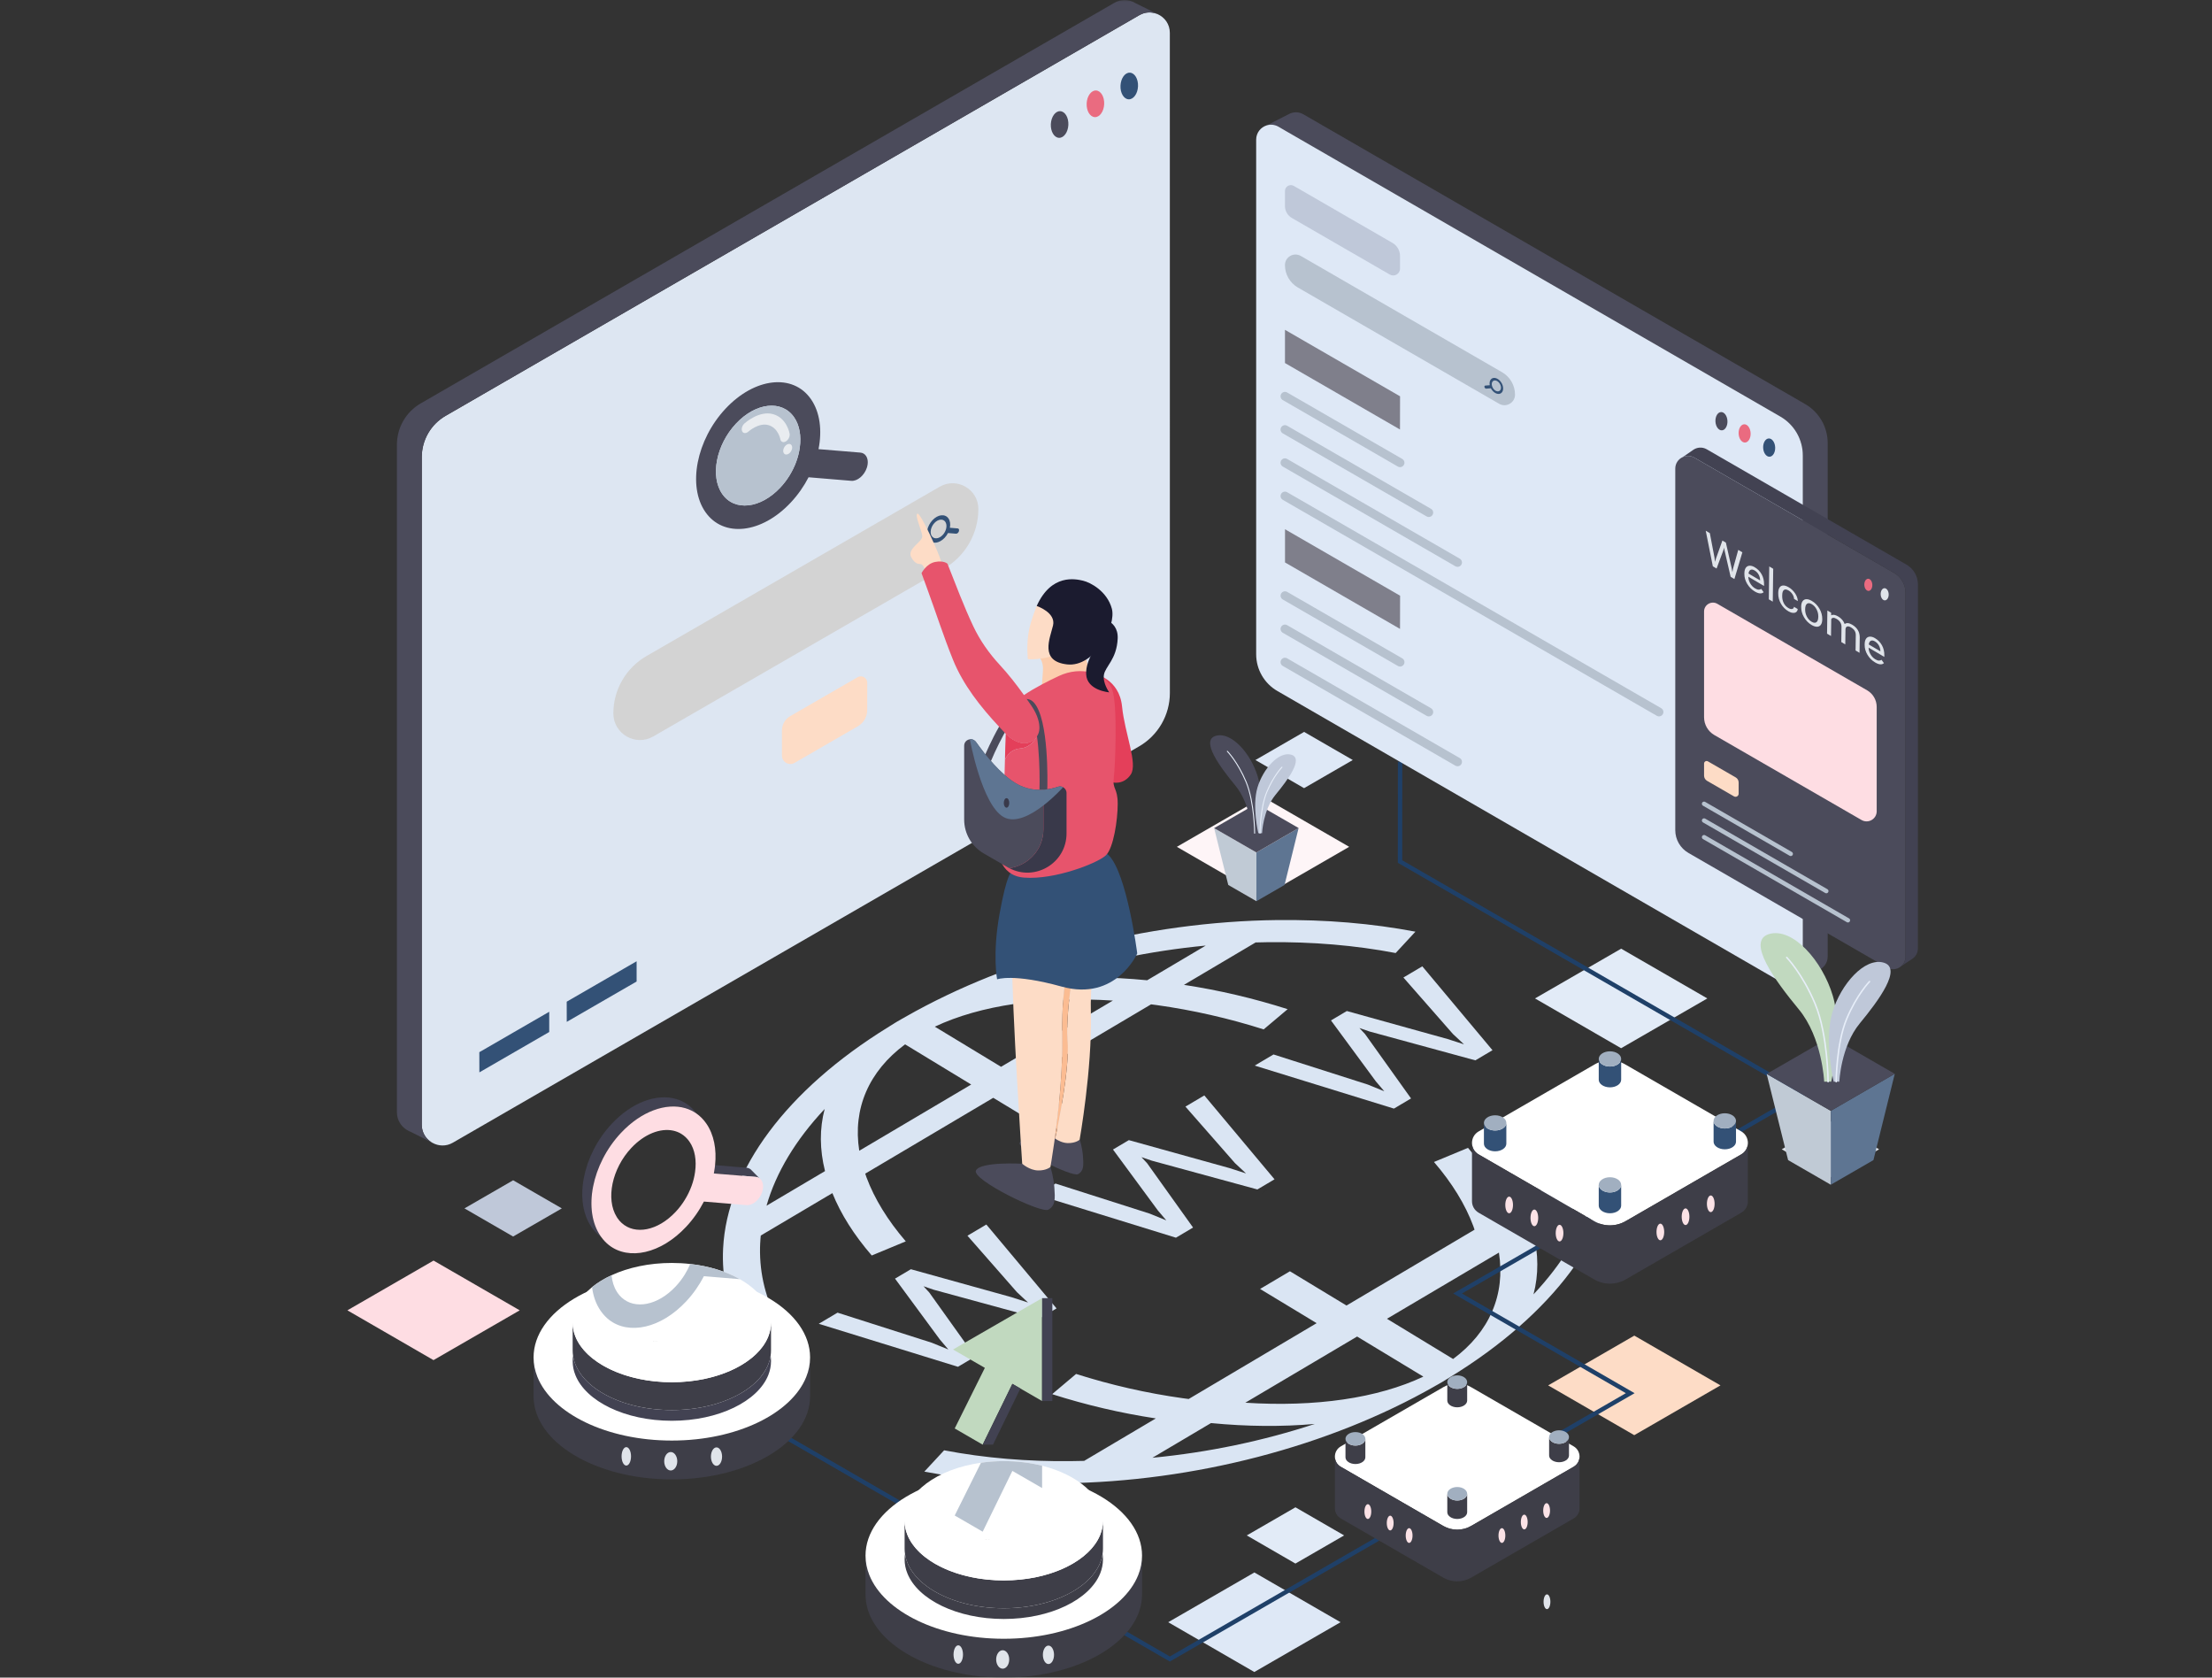 <svg width="608" height="461" viewBox="0 0 608 461" fill="none" xmlns="http://www.w3.org/2000/svg">
<rect x="0" y="0" width="608" height="461" fill="#333333" stroke="none"/>
<mask id="mask0_837_5724" style="mask-type:alpha" maskUnits="userSpaceOnUse" x="0" y="0" width="608" height="461">
<rect width="608" height="461" fill="#D9D9D9"/>
</mask>
<g mask="url(#mask0_837_5724)">
<path d="M321.1 445.778L344.783 432.105L368.465 445.778L344.769 459.459L321.1 445.778Z" fill="#DEE8F6"/>
<path d="M342.693 421.927L356.074 414.202L369.454 421.927L356.066 429.657L342.693 421.927Z" fill="#E2EBF7"/>
<path d="M95.486 360.074L119.169 346.401L142.852 360.074L119.155 373.755L95.486 360.074Z" fill="#FEDDE3"/>
<path d="M127.664 332.061L141.045 324.336L154.426 332.061L141.037 339.791L127.664 332.061Z" fill="#BFC8D9"/>
<path d="M323.48 232.703L347.164 219.03L370.845 232.703L347.149 246.384L323.48 232.703Z" fill="#FEF5F7"/>
<path d="M345.07 208.852L358.451 201.126L371.831 208.852L358.443 216.582L345.07 208.852Z" fill="#DEE8F6"/>
<path d="M421.916 274.365L445.599 260.692L469.282 274.365L445.585 288.046L421.916 274.365Z" fill="#E2EBF7"/>
<path d="M489.738 315.82L503.119 308.095L516.5 315.82L503.111 323.551L489.738 315.82Z" fill="#E0E4EA"/>
<path d="M425.533 380.696L449.216 367.023L472.898 380.696L449.202 394.376L425.533 380.696Z" fill="#FDDCC6"/>
<path d="M347.153 327.682C346.869 327.864 346.603 328.036 346.332 328.226C346.521 328.085 346.738 327.941 346.956 327.798L347.153 327.682Z" fill="#201D1E"/>
<path d="M348.161 327.055C347.829 327.267 347.485 327.471 347.152 327.682C347.353 327.548 347.554 327.414 347.768 327.288C347.85 327.24 347.936 327.174 348.018 327.126C348.067 327.097 348.1 327.077 348.161 327.055Z" fill="#201D1E"/>
<path d="M348.411 258.911H348.435C360.68 258.767 372.516 259.767 383.616 261.888L389.052 256.018C377.12 253.753 364.369 252.668 351.111 252.837L351.135 252.825C314.87 253.246 277.773 262.949 248.859 279.436L248.666 279.557C248.437 279.678 248.22 279.798 248.003 279.919C247.522 280.196 247.027 280.473 246.558 280.751C246.389 280.847 246.207 280.955 246.039 281.064L245.823 281.197C245.726 281.256 245.629 281.317 245.545 281.377C245.208 281.594 244.87 281.787 244.532 282.003C244.388 282.088 244.255 282.184 244.123 282.269C243.99 282.353 243.858 282.45 243.713 282.546C243.81 282.474 243.906 282.401 244.015 282.329C216.342 299.407 199.855 321.427 198.758 343.049C198.348 350.967 200.012 358.608 203.687 365.779L213.534 362.597C210.111 355.945 208.581 348.833 208.954 341.493L208.966 341.482C208.99 340.831 209.038 340.18 209.111 339.517L228.792 327.862C231.118 333.647 234.77 339.396 239.615 345.001L248.967 341.12C243.99 335.335 240.35 329.405 238.156 323.5C238.036 323.174 237.927 322.849 237.819 322.512L273.011 301.673L288.558 311.086L296.766 306.229L281.219 296.816L316.388 275.989C316.942 276.049 317.484 276.122 318.039 276.206C327.873 277.58 337.732 279.822 347.338 282.871L353.93 277.315C344.626 274.35 335.069 272.096 325.427 270.638L345.12 258.983C346.23 258.947 347.327 258.924 348.411 258.911ZM210.69 331.322C213.293 322.198 218.74 313.183 226.671 304.746C225.249 310.121 225.273 315.858 226.768 321.812L210.69 331.322ZM236.18 316.22C234.361 304.686 238.759 294.406 248.775 286.981L266.95 298.022L236.18 316.22ZM275.157 293.152L256.947 282.124C269.469 276.218 286.655 273.724 305.891 274.953L275.157 293.152ZM315.315 269.373C305.408 268.409 295.79 268.336 286.788 269.132C300.985 264.468 316.111 261.298 331.417 259.839L315.315 269.373Z" fill="#DAE5F3"/>
<path d="M256.116 368.98L260.665 370.833L258.348 368.109L246.007 351.359L250.366 348.778L278.02 356.461L282.576 357.931L279.533 355.09L265.918 339.569L271.112 336.494L290.406 359.545L285.697 362.334L256.644 354.414L253.83 353.452L255.405 355.148L268.017 372.802L263.309 375.589L225.045 363.771L230.211 360.712L256.116 368.98Z" fill="#DAE5F3"/>
<path d="M316.03 333.504L320.579 335.356L318.262 332.633L305.921 315.883L310.28 313.302L337.934 320.985L342.49 322.454L339.448 319.614L325.833 304.093L331.026 301.018L350.321 324.068L345.611 326.857L316.558 318.938L313.744 317.976L315.32 319.672L327.931 337.325L323.223 340.113L284.959 328.295L290.125 325.236L316.03 333.504Z" fill="#DAE5F3"/>
<path d="M375.944 298.028L380.494 299.88L378.176 297.157L365.836 280.406L370.194 277.825L397.848 285.509L402.404 286.978L399.362 284.138L385.747 268.616L390.94 265.541L410.234 288.592L405.525 291.38L376.472 283.462L373.658 282.5L375.234 284.195L387.846 301.849L383.138 304.637L344.873 292.819L350.039 289.76L375.944 298.028Z" fill="#DAE5F3"/>
<path d="M439.43 294.647L429.584 297.828C433.006 304.481 434.537 311.592 434.163 318.932H434.151C434.127 319.595 434.079 320.246 434.007 320.909L414.325 332.564C412 326.779 408.347 321.03 403.503 315.425L394.15 319.306C399.128 325.091 402.768 331.021 404.961 336.926C405.082 337.252 405.191 337.577 405.299 337.914L370.106 358.753L354.559 349.34L346.351 354.197L361.899 363.598L326.73 384.437C326.175 384.365 325.633 384.292 325.079 384.22C315.244 382.846 305.385 380.604 295.78 377.555L289.187 383.111C298.491 386.076 308.049 388.318 317.691 389.776L297.997 401.443C296.888 401.478 295.792 401.503 294.706 401.503L294.683 401.515C282.437 401.659 270.602 400.659 259.502 398.538L254.066 404.395C265.998 406.673 278.749 407.758 292.007 407.589L291.983 407.601C328.248 407.179 365.345 397.477 394.259 380.989L394.452 380.869C394.681 380.748 394.898 380.628 395.114 380.507C395.596 380.23 396.091 379.952 396.561 379.675C396.729 379.579 396.91 379.47 397.079 379.35L397.296 379.229C397.392 379.168 397.488 379.108 397.573 379.048C397.91 378.831 398.248 378.627 398.585 378.422C398.646 378.374 398.718 378.337 398.778 378.301C426.643 361.187 443.263 339.083 444.36 317.377C444.769 309.459 443.107 301.817 439.43 294.647ZM316.762 400.586L332.864 391.053C342.771 392.017 352.389 392.089 361.392 391.294C347.194 395.958 332.069 399.128 316.762 400.586ZM342.289 385.461L373.022 367.274L391.233 378.29C378.711 384.207 361.524 386.702 342.289 385.461ZM399.404 373.444L381.23 362.392L411.999 344.206C413.819 355.74 409.432 366.02 399.404 373.444ZM421.508 355.679C422.931 350.293 422.906 344.567 421.412 338.613L437.49 329.104C434.887 338.227 429.439 347.243 421.508 355.679Z" fill="#DAE5F3"/>
<path d="M321.55 456.581L321.249 456.407L215.607 395.414L216.21 394.372L321.55 455.19L446.884 382.841L399.428 355.443L494.328 300.658L384.215 237.093L384.23 209.346L385.435 209.347L385.42 236.397L496.739 300.658L401.839 355.443L449.295 382.841L321.55 456.581Z" fill="#1F4068"/>
<path d="M480.433 314.044V314.065C480.433 315.289 479.82 316.514 478.606 317.221L470.202 322.067L456.361 330.07L446.849 335.56C444.167 337.112 440.852 337.112 438.17 335.56L428.701 330.091L414.817 322.078L406.424 317.232C405.2 316.535 404.598 315.3 404.598 314.065V314.044C404.607 312.829 405.21 311.616 406.424 310.909L438.308 292.496C440.915 290.986 444.125 290.986 446.722 292.496L478.605 310.898C479.809 311.595 480.422 312.819 480.433 314.044Z" fill="white"/>
<path d="M480.432 314.065V330.049C480.453 331.284 479.841 332.541 478.605 333.248L446.849 351.575C444.167 353.128 440.852 353.128 438.17 351.575L406.424 333.248C405.21 332.541 404.608 331.326 404.598 330.112V314.065C404.598 315.301 405.2 316.535 406.424 317.232L414.817 322.078L428.701 330.092L438.17 335.56C440.852 337.112 444.167 337.112 446.849 335.56L456.361 330.07L470.202 322.068L478.606 317.222C479.819 316.514 480.432 315.289 480.432 314.065Z" fill="#3E3E48"/>
<path d="M414.038 308.568V314.286C414.038 315.439 412.661 316.377 410.958 316.377C409.257 316.377 407.877 315.439 407.877 314.286V308.568C407.877 309.721 409.258 310.659 410.958 310.659C412.661 310.659 414.038 309.721 414.038 308.568Z" fill="#335176"/>
<path d="M414.038 308.568C414.038 309.721 412.661 310.659 410.958 310.659C409.257 310.659 407.877 309.721 407.877 308.568C407.877 307.414 409.258 306.476 410.958 306.476C412.661 306.477 414.038 307.414 414.038 308.568Z" fill="#A1AFC0"/>
<path d="M445.6 325.593V331.311C445.6 332.464 444.224 333.402 442.521 333.402C440.82 333.402 439.439 332.464 439.439 331.311V325.593C439.439 326.746 440.82 327.685 442.521 327.685C444.224 327.685 445.6 326.746 445.6 325.593Z" fill="#335176"/>
<path d="M445.6 325.593C445.6 326.746 444.224 327.685 442.521 327.685C440.82 327.685 439.439 326.746 439.439 325.593C439.439 324.439 440.82 323.501 442.521 323.501C444.224 323.502 445.6 324.439 445.6 325.593Z" fill="#A1AFC0"/>
<path d="M445.6 290.988V296.706C445.6 297.86 444.224 298.798 442.521 298.798C440.82 298.798 439.439 297.86 439.439 296.706V290.988C439.439 292.142 440.82 293.079 442.521 293.079C444.224 293.079 445.6 292.142 445.6 290.988Z" fill="#335176"/>
<path d="M445.6 290.988C445.6 292.142 444.224 293.079 442.521 293.079C440.82 293.079 439.439 292.142 439.439 290.988C439.439 289.835 440.82 288.897 442.521 288.897C444.224 288.897 445.6 289.835 445.6 290.988Z" fill="#A1AFC0"/>
<path d="M477.166 308.013V313.731C477.166 314.885 475.789 315.823 474.088 315.823C472.386 315.823 471.006 314.885 471.006 313.731V308.013C471.006 309.167 472.386 310.105 474.088 310.105C475.789 310.105 477.166 309.167 477.166 308.013Z" fill="#335176"/>
<path d="M477.166 308.013C477.166 309.167 475.789 310.105 474.088 310.105C472.386 310.105 471.006 309.167 471.006 308.013C471.006 306.86 472.386 305.922 474.088 305.922C475.789 305.922 477.166 306.86 477.166 308.013Z" fill="#A1AFC0"/>
<path d="M415.869 331.114C415.869 332.378 415.395 333.402 414.811 333.402C414.226 333.402 413.752 332.378 413.752 331.114C413.752 329.851 414.226 328.826 414.811 328.826C415.395 328.826 415.869 329.851 415.869 331.114Z" fill="#FBE2E6"/>
<path d="M422.797 334.668C422.797 335.931 422.323 336.956 421.738 336.956C421.154 336.956 420.68 335.931 420.68 334.668C420.68 333.404 421.154 332.38 421.738 332.38C422.323 332.38 422.797 333.404 422.797 334.668Z" fill="#FBE2E6"/>
<path d="M429.725 338.855C429.725 340.118 429.251 341.143 428.666 341.143C428.082 341.143 427.607 340.118 427.607 338.855C427.607 337.591 428.082 336.567 428.666 336.567C429.251 336.567 429.725 337.591 429.725 338.855Z" fill="#FBE2E6"/>
<path d="M469.168 330.798C469.168 332.061 469.642 333.086 470.227 333.086C470.811 333.086 471.285 332.061 471.285 330.798C471.285 329.534 470.811 328.509 470.227 328.509C469.642 328.509 469.168 329.534 469.168 330.798Z" fill="#FBE2E6"/>
<path d="M462.24 334.351C462.24 335.615 462.714 336.64 463.299 336.64C463.883 336.64 464.358 335.615 464.358 334.351C464.358 333.088 463.883 332.063 463.299 332.063C462.714 332.063 462.24 333.088 462.24 334.351Z" fill="#FBE2E6"/>
<path d="M455.312 338.538C455.312 339.802 455.787 340.826 456.371 340.826C456.956 340.826 457.43 339.802 457.43 338.538C457.43 337.275 456.956 336.25 456.371 336.25C455.787 336.25 455.312 337.275 455.312 338.538Z" fill="#FBE2E6"/>
<path d="M434.157 400.24V400.259C434.157 401.344 433.614 402.43 432.537 403.058L425.086 407.354L412.814 414.45L404.379 419.318C402.002 420.694 399.063 420.694 396.685 419.318L388.289 414.469L375.979 407.364L368.537 403.067C367.451 402.45 366.918 401.354 366.918 400.259V400.24C366.927 399.164 367.461 398.088 368.537 397.46L396.807 381.134C399.119 379.796 401.965 379.796 404.267 381.134L432.538 397.45C433.604 398.068 434.147 399.154 434.157 400.24Z" fill="white"/>
<path d="M434.157 400.259V414.431C434.176 415.526 433.632 416.641 432.537 417.267L404.379 433.518C402.002 434.894 399.063 434.894 396.685 433.518L368.537 417.267C367.461 416.641 366.927 415.564 366.918 414.487V400.259C366.918 401.354 367.451 402.449 368.537 403.067L375.979 407.364L388.289 414.468L396.685 419.317C399.063 420.693 402.002 420.693 404.379 419.317L412.814 414.449L425.086 407.354L432.537 403.057C433.614 402.43 434.157 401.344 434.157 400.259Z" fill="#3E3E48"/>
<path d="M375.286 395.385V400.455C375.286 401.478 374.066 402.309 372.557 402.309C371.048 402.309 369.824 401.478 369.824 400.455V395.385C369.824 396.408 371.048 397.239 372.557 397.239C374.065 397.239 375.286 396.408 375.286 395.385Z" fill="#3E3E48"/>
<path d="M375.286 395.385C375.286 396.408 374.066 397.239 372.557 397.239C371.048 397.239 369.824 396.408 369.824 395.385C369.824 394.362 371.048 393.531 372.557 393.531C374.065 393.531 375.286 394.362 375.286 395.385Z" fill="#A1AFC0"/>
<path d="M403.272 410.48V415.55C403.272 416.573 402.052 417.404 400.543 417.404C399.034 417.404 397.811 416.573 397.811 415.55V410.48C397.811 411.503 399.034 412.334 400.543 412.334C402.052 412.334 403.272 411.503 403.272 410.48Z" fill="#3E3E48"/>
<path d="M403.272 410.48C403.272 411.503 402.052 412.334 400.543 412.334C399.034 412.334 397.811 411.503 397.811 410.48C397.811 409.458 399.034 408.626 400.543 408.626C402.052 408.626 403.272 409.458 403.272 410.48Z" fill="#A1AFC0"/>
<path d="M403.272 379.798V384.868C403.272 385.891 402.052 386.722 400.543 386.722C399.034 386.722 397.811 385.891 397.811 384.868V379.798C397.811 380.821 399.034 381.652 400.543 381.652C402.052 381.652 403.272 380.821 403.272 379.798Z" fill="#3E3E48"/>
<path d="M403.272 379.798C403.272 380.821 402.052 381.652 400.543 381.652C399.034 381.652 397.811 380.821 397.811 379.798C397.811 378.775 399.034 377.944 400.543 377.944C402.052 377.944 403.272 378.775 403.272 379.798Z" fill="#A1AFC0"/>
<path d="M431.261 394.894V399.963C431.261 400.986 430.04 401.817 428.531 401.817C427.022 401.817 425.799 400.986 425.799 399.963V394.894C425.799 395.916 427.022 396.748 428.531 396.748C430.04 396.748 431.261 395.916 431.261 394.894Z" fill="#3E3E48"/>
<path d="M431.261 394.894C431.261 395.916 430.04 396.747 428.531 396.747C427.022 396.747 425.799 395.916 425.799 394.894C425.799 393.871 427.022 393.039 428.531 393.039C430.04 393.039 431.261 393.871 431.261 394.894Z" fill="#A1AFC0"/>
<path d="M376.913 415.376C376.913 416.496 376.493 417.405 375.974 417.405C375.455 417.405 375.035 416.496 375.035 415.376C375.035 414.255 375.455 413.347 375.974 413.347C376.493 413.347 376.913 414.255 376.913 415.376Z" fill="#FBE2E6"/>
<path d="M383.054 418.526C383.054 419.647 382.634 420.555 382.115 420.555C381.596 420.555 381.176 419.647 381.176 418.526C381.176 417.406 381.596 416.498 382.115 416.498C382.634 416.498 383.054 417.406 383.054 418.526Z" fill="#FBE2E6"/>
<path d="M426.147 440.154C426.147 441.275 425.727 442.183 425.208 442.183C424.689 442.183 424.27 441.275 424.27 440.154C424.27 439.034 424.689 438.125 425.208 438.125C425.727 438.125 426.147 439.034 426.147 440.154Z" fill="#E0E4EA"/>
<path d="M424.17 415.095C424.17 416.215 424.59 417.124 425.109 417.124C425.627 417.124 426.048 416.215 426.048 415.095C426.048 413.974 425.627 413.066 425.109 413.066C424.591 413.066 424.17 413.974 424.17 415.095Z" fill="#FBE2E6"/>
<path d="M418.025 418.246C418.025 419.366 418.446 420.274 418.964 420.274C419.483 420.274 419.903 419.366 419.903 418.246C419.903 417.125 419.483 416.217 418.964 416.217C418.446 416.217 418.025 417.126 418.025 418.246Z" fill="#FBE2E6"/>
<path d="M411.883 421.958C411.883 423.079 412.303 423.987 412.822 423.987C413.341 423.987 413.761 423.079 413.761 421.958C413.761 420.837 413.341 419.929 412.822 419.929C412.303 419.929 411.883 420.837 411.883 421.958Z" fill="#FBE2E6"/>
<path d="M388.257 421.958C388.257 423.079 387.837 423.987 387.318 423.987C386.799 423.987 386.379 423.079 386.379 421.958C386.379 420.837 386.799 419.929 387.318 419.929C387.837 419.929 388.257 420.837 388.257 421.958Z" fill="#FBE2E6"/>
<path d="M222.664 373.016V383.686C222.664 396.305 205.641 406.534 184.658 406.534C163.673 406.534 146.66 396.305 146.66 383.686V373.016C146.66 374.85 147.017 376.639 147.705 378.351C151.704 388.401 166.731 395.863 184.658 395.863C202.584 395.863 217.62 388.401 221.619 378.351C222.307 376.639 222.664 374.851 222.664 373.016Z" fill="#3E3E48"/>
<path d="M222.664 373.016C222.664 374.85 222.307 376.639 221.619 378.351C217.62 388.401 202.583 395.863 184.658 395.863C166.731 395.863 151.704 388.401 147.705 378.351C147.017 376.639 146.66 374.85 146.66 373.016C146.66 360.397 163.673 350.168 184.658 350.168C205.641 350.168 222.664 360.397 222.664 373.016Z" fill="white"/>
<path d="M211.927 363.441V371.092C211.927 371.588 211.889 372.083 211.815 372.559C210.582 380.93 198.893 387.48 184.664 387.48C170.427 387.48 158.747 380.93 157.514 372.559C157.44 372.083 157.402 371.588 157.402 371.092V363.441C157.402 364.758 157.655 366.038 158.15 367.262C158.346 367.767 158.589 368.262 158.86 368.738C162.532 375.194 172.697 379.828 184.665 379.828C196.624 379.828 206.798 375.194 210.47 368.738C210.74 368.262 210.983 367.767 211.18 367.262C211.665 366.038 211.927 364.758 211.927 363.441Z" fill="#3E3E48"/>
<path d="M211.919 363.443C211.919 364.756 211.666 366.034 211.171 367.263C208.303 374.47 197.516 379.834 184.656 379.834C171.797 379.834 161.022 374.47 158.153 367.263C157.659 366.034 157.406 364.756 157.406 363.443C157.406 359.803 159.383 356.44 162.733 353.704C164.252 352.463 166.06 351.366 168.096 350.426C172.676 348.305 178.425 347.051 184.656 347.051C186.392 347.051 188.079 347.147 189.718 347.34C194.949 347.918 199.638 349.401 203.349 351.51C208.629 354.5 211.919 358.742 211.919 363.443Z" fill="white"/>
<path d="M173.448 400.197C173.448 401.597 172.867 402.733 172.149 402.733C171.431 402.733 170.85 401.597 170.85 400.197C170.85 398.796 171.431 397.661 172.149 397.661C172.867 397.661 173.448 398.797 173.448 400.197Z" fill="#E0E4EA"/>
<path d="M186.156 401.545C186.156 402.946 185.353 404.081 184.362 404.081C183.371 404.081 182.568 402.946 182.568 401.545C182.568 400.145 183.371 399.009 184.362 399.009C185.353 399.009 186.156 400.145 186.156 401.545Z" fill="#E0E4EA"/>
<path d="M198.474 400.27C198.474 401.67 197.788 402.805 196.941 402.805C196.095 402.805 195.408 401.67 195.408 400.27C195.408 398.869 196.095 397.734 196.941 397.734C197.788 397.734 198.474 398.869 198.474 400.27Z" fill="#E0E4EA"/>
<path d="M211.927 374.036C211.927 375.344 211.665 376.633 211.179 377.857C208.311 385.07 197.52 390.423 184.664 390.423C171.799 390.423 161.018 385.07 158.15 377.857C157.655 376.633 157.402 375.344 157.402 374.036C157.402 373.541 157.44 373.045 157.514 372.559C158.748 380.93 170.427 387.48 184.664 387.48C198.893 387.48 210.582 380.93 211.815 372.559C211.889 373.045 211.927 373.54 211.927 374.036Z" fill="#424252"/>
<path d="M191.461 306.011C190.521 305.349 189.497 304.854 188.4 304.529C183.109 302.962 176.275 305.337 170.66 311.339C162.644 319.896 160.162 332.599 165.103 339.722C165.152 339.782 165.188 339.842 165.236 339.902C165.115 339.83 165.007 339.745 164.886 339.661C164.03 338.986 163.259 338.167 162.584 337.203C157.643 330.08 160.126 317.377 168.14 308.819C173.757 302.818 180.59 300.443 185.882 302.01C188.074 302.649 190.002 303.987 191.461 306.011Z" fill="#424252"/>
<path d="M208.743 323.776C208.454 323.572 208.104 323.439 207.707 323.403L207.213 323.367L206.176 323.282L205.501 323.222L196.209 322.463C196.306 321.969 196.389 321.486 196.45 321.004C196.486 320.727 196.522 320.45 196.546 320.173L203.657 320.763L205.188 320.884C205.658 320.932 206.055 321.101 206.381 321.378L206.526 321.523L206.586 321.595L208.743 323.776Z" fill="#424252"/>
<path d="M209.251 324.295C209.118 324.102 208.962 323.945 208.781 323.801L208.745 323.776C208.456 323.572 208.105 323.439 207.708 323.403L207.214 323.367L206.178 323.282L205.503 323.222L196.211 322.463C196.307 321.969 196.391 321.486 196.451 321.004C196.487 320.727 196.524 320.45 196.548 320.173C197.006 315.834 196.246 311.772 194.125 308.723C193.366 307.626 192.462 306.723 191.462 306.011C190.522 305.349 189.498 304.854 188.4 304.529C183.11 302.962 176.276 305.337 170.66 311.339C162.645 319.896 160.162 332.599 165.104 339.722C165.152 339.782 165.188 339.842 165.237 339.902C165.875 340.794 166.61 341.553 167.406 342.18C172.865 346.398 181.651 344.531 188.582 337.13C190.559 335.021 192.198 332.658 193.475 330.188L205.214 331.164C206.889 331.309 208.806 329.682 209.505 327.537C209.914 326.247 209.793 325.066 209.251 324.295ZM191.052 322.029C190.714 324.596 189.738 327.284 188.208 329.742C187.497 330.899 186.665 331.996 185.713 333.008C180.795 338.263 174.492 339.42 170.84 336.033C170.443 335.671 170.069 335.25 169.743 334.767C169.659 334.647 169.587 334.527 169.514 334.406C166.465 329.513 168.201 321.136 173.516 315.459C177.132 311.603 181.494 309.951 185.002 310.687C185.785 310.856 186.532 311.133 187.207 311.543C188.074 312.061 188.846 312.772 189.485 313.688C191.016 315.882 191.498 318.871 191.052 322.029Z" fill="#FEDDE3"/>
<path d="M189.72 347.341C189.298 348.329 188.803 349.305 188.213 350.245C187.502 351.402 186.67 352.499 185.718 353.511C180.801 358.766 174.497 359.923 170.845 356.536C170.448 356.174 170.074 355.753 169.749 355.27C169.664 355.15 169.592 355.029 169.52 354.909C168.712 353.62 168.254 352.088 168.098 350.425C166.061 351.365 164.253 352.462 162.734 353.704C163.036 356.138 163.819 358.367 165.109 360.224C165.157 360.284 165.193 360.345 165.241 360.405C165.88 361.297 166.615 362.056 167.411 362.683C172.87 366.901 181.656 365.033 188.587 357.633C190.563 355.524 192.202 353.161 193.48 350.69L203.351 351.51C199.639 349.402 194.95 347.919 189.72 347.341Z" fill="#B7C2CF"/>
<path d="M321.558 190.418C321.558 196.481 318.328 202.085 313.085 205.11L124.479 314.003C122.61 315.087 120.514 314.966 118.862 314.038L118.79 314.003C117.693 313.376 116.801 312.388 116.319 311.158C116.066 310.519 115.934 309.82 115.934 309.073V125.601C115.934 120.925 118.428 116.61 122.478 114.272L310.277 5.837L313.158 4.174C313.555 3.945 313.965 3.776 314.374 3.644C315.688 3.258 317.026 3.379 318.195 3.897C320.112 4.74 321.546 6.633 321.546 9.019L321.558 190.418Z" fill="#DDE6F2"/>
<path d="M168.588 196.039C168.591 201.67 174.687 205.188 179.564 202.372L259.478 156.234C265.321 152.861 268.92 146.625 268.918 139.878C268.916 134.428 263.016 131.023 258.295 133.748L177.671 180.296C172.048 183.543 168.584 189.545 168.588 196.039Z" fill="#D3D3D3"/>
<path d="M214.926 200.744L214.932 207.635C214.934 209.413 216.858 210.522 218.397 209.633L235.799 199.575C237.389 198.657 238.367 196.962 238.369 195.127L238.376 187.623C238.377 186.264 236.907 185.414 235.73 186.094L217.208 196.788C215.794 197.603 214.924 199.112 214.926 200.744Z" fill="#FDDCC6"/>
<path d="M236.481 124.371L224.984 123.423C226.006 118.257 225.393 113.272 222.904 109.688C217.956 102.565 207.451 103.731 199.43 112.299C191.417 120.859 188.932 133.569 193.879 140.692C198.832 147.82 209.336 146.655 217.35 138.095C219.326 135.985 220.971 133.621 222.248 131.151L233.985 132.128C235.666 132.274 237.581 130.65 238.274 128.505C238.69 127.217 238.56 126.032 238.023 125.258C237.672 124.754 237.148 124.424 236.481 124.371ZM216.985 130.711C216.27 131.863 215.438 132.958 214.487 133.974C209.031 139.801 201.884 140.587 198.516 135.738C195.152 130.896 196.837 122.247 202.292 116.42C207.741 110.6 214.895 109.807 218.259 114.649C219.789 116.85 220.272 119.839 219.83 122.992C219.485 125.565 218.511 128.248 216.985 130.711Z" fill="#4B4B5B"/>
<path d="M218.259 114.649C219.789 116.85 220.272 119.839 219.831 122.992C219.485 125.564 218.511 128.248 216.986 130.711C216.271 131.863 215.439 132.957 214.488 133.973C209.032 139.801 201.885 140.587 198.517 135.738C195.153 130.896 196.838 122.247 202.293 116.42C207.741 110.6 214.896 109.807 218.259 114.649Z" fill="#B7C2CF"/>
<path d="M216.45 120.935C216.314 121.081 216.16 121.206 215.992 121.302C215.285 121.707 214.611 121.431 214.487 120.685C214.483 120.662 213.909 117.593 211.211 116.821C208.554 116.06 205.762 118.554 205.734 118.579C205.085 119.167 204.311 119.147 204.004 118.534C203.697 117.923 203.974 116.951 204.624 116.362C204.788 116.213 208.703 112.718 212.534 113.815C216.286 114.889 217.019 119.043 217.048 119.219C217.142 119.788 216.889 120.466 216.45 120.935Z" fill="#E9ECF0"/>
<path d="M217.557 122.323C217.914 122.837 217.734 123.755 217.156 124.373C216.577 124.991 215.819 125.076 215.461 124.561C215.104 124.047 215.284 123.129 215.862 122.511C216.441 121.893 217.2 121.808 217.557 122.323Z" fill="#E9ECF0"/>
<path d="M131.75 289.134L131.763 294.683L150.964 283.589V278.027L131.75 289.134Z" fill="#335176"/>
<path d="M155.77 275.258L155.782 280.807L174.984 269.714V264.151L155.77 275.258Z" fill="#335176"/>
<path d="M293.654 34.328C293.557 36.35 292.401 37.938 291.072 37.875C289.742 37.812 288.742 36.121 288.838 34.099C288.935 32.077 290.091 30.488 291.42 30.552C292.75 30.615 293.75 32.306 293.654 34.328Z" fill="#4B4B5B"/>
<path d="M303.499 28.639C303.403 30.661 302.247 32.249 300.918 32.186C299.587 32.122 298.588 30.432 298.684 28.409C298.781 26.387 299.937 24.799 301.266 24.863C302.596 24.926 303.596 26.617 303.499 28.639Z" fill="#EA6B80"/>
<path d="M312.799 23.744C312.702 25.766 311.546 27.354 310.216 27.291C308.886 27.227 307.887 25.536 307.983 23.514C308.079 21.492 309.236 19.904 310.565 19.967C311.895 20.031 312.895 21.721 312.799 23.744Z" fill="#335176"/>
<path d="M318.195 3.897C317.026 3.379 315.689 3.258 314.375 3.644C313.965 3.776 313.555 3.945 313.157 4.174L310.277 5.838L122.478 114.272C118.428 116.61 115.933 120.925 115.933 125.601V309.073C115.933 309.821 116.066 310.52 116.319 311.158C116.801 312.388 117.693 313.376 118.79 314.003L112.896 311.026C112.486 310.882 112.089 310.664 111.727 310.423L111.667 310.399C110.92 309.905 110.269 309.23 109.823 308.422C109.365 307.614 109.1 306.675 109.1 305.65V122.19C109.1 117.514 111.594 113.187 115.644 110.849L306.323 0.763C308.228 -0.345 310.385 -0.177 312.024 0.823L318.195 3.897Z" fill="#4B4B5B"/>
<path d="M180.262 368.641C180.479 368.629 180.683 368.617 180.901 368.593C180.744 368.617 180.575 368.629 180.407 368.641H180.262Z" fill="#201D1E"/>
<path d="M179.504 368.665C179.757 368.653 180.01 368.653 180.263 368.64C180.106 368.652 179.95 368.665 179.792 368.665C179.733 368.665 179.66 368.676 179.6 368.676C179.564 368.677 179.54 368.677 179.504 368.665Z" fill="#201D1E"/>
<path d="M263.238 145.207L261.085 145.03C261.277 144.063 261.162 143.129 260.695 142.458C259.77 141.124 257.803 141.343 256.301 142.947C254.801 144.55 254.335 146.929 255.262 148.263C256.189 149.598 258.155 149.379 259.656 147.777C260.025 147.382 260.334 146.939 260.573 146.476L262.771 146.66C263.086 146.687 263.444 146.383 263.574 145.981C263.652 145.74 263.628 145.518 263.527 145.373C263.461 145.279 263.363 145.217 263.238 145.207ZM259.587 146.395C259.453 146.61 259.298 146.815 259.12 147.006C258.098 148.096 256.76 148.244 256.13 147.336C255.5 146.429 255.816 144.81 256.837 143.719C257.857 142.629 259.196 142.48 259.826 143.387C260.113 143.8 260.203 144.359 260.12 144.949C260.055 145.431 259.873 145.933 259.587 146.395Z" fill="#335176"/>
<path d="M313.906 427.482V438.152C313.906 450.771 296.884 461 275.9 461C254.916 461 237.902 450.771 237.902 438.152V427.482C237.902 429.316 238.26 431.104 238.947 432.817C242.946 442.867 257.974 450.329 275.9 450.329C293.826 450.329 308.863 442.867 312.862 432.817C313.549 431.104 313.906 429.316 313.906 427.482Z" fill="#3E3E48"/>
<path d="M313.906 427.482C313.906 429.316 313.549 431.104 312.862 432.817C308.863 442.867 293.825 450.329 275.9 450.329C257.974 450.329 242.946 442.867 238.947 432.817C238.26 431.104 237.902 429.316 237.902 427.482C237.902 414.863 254.916 404.634 275.9 404.634C296.884 404.634 313.906 414.863 313.906 427.482Z" fill="white"/>
<path d="M303.17 417.906V425.559C303.17 426.054 303.132 426.548 303.057 427.025C301.824 435.396 290.136 441.945 275.907 441.945C261.668 441.945 249.99 435.396 248.757 427.025C248.682 426.548 248.645 426.054 248.645 425.559V417.906C248.645 419.224 248.896 420.504 249.392 421.728C249.588 422.232 249.831 422.728 250.102 423.204C253.774 429.66 263.939 434.294 275.907 434.294C287.865 434.294 298.04 429.66 301.712 423.204C301.982 422.728 302.226 422.232 302.422 421.728C302.908 420.504 303.17 419.224 303.17 417.906Z" fill="#3E3E48"/>
<path d="M303.163 417.901C303.163 419.214 302.91 420.504 302.416 421.733C299.547 428.94 288.761 434.292 275.901 434.292C263.041 434.292 252.266 428.94 249.398 421.733C248.904 420.504 248.639 419.214 248.639 417.901C248.639 410.152 257.594 403.655 269.634 401.955C271.647 401.654 273.744 401.509 275.901 401.509C279.637 401.509 283.193 401.955 286.435 402.775C296.257 405.258 303.163 411.091 303.163 417.901Z" fill="white"/>
<path d="M264.693 454.663C264.693 456.063 264.111 457.199 263.394 457.199C262.676 457.199 262.094 456.063 262.094 454.663C262.094 453.262 262.676 452.127 263.394 452.127C264.111 452.127 264.693 453.262 264.693 454.663Z" fill="#E0E4EA"/>
<path d="M277.398 456.011C277.398 457.412 276.595 458.547 275.604 458.547C274.614 458.547 273.811 457.412 273.811 456.011C273.811 454.61 274.614 453.475 275.604 453.475C276.595 453.475 277.398 454.61 277.398 456.011Z" fill="#E0E4EA"/>
<path d="M289.716 454.735C289.716 456.136 289.03 457.271 288.183 457.271C287.337 457.271 286.65 456.136 286.65 454.735C286.65 453.335 287.337 452.199 288.183 452.199C289.03 452.199 289.716 453.335 289.716 454.735Z" fill="#E0E4EA"/>
<path d="M303.17 428.501C303.17 429.809 302.908 431.098 302.422 432.322C299.554 439.535 288.762 444.889 275.907 444.889C263.042 444.889 252.26 439.536 249.392 432.322C248.897 431.099 248.645 429.809 248.645 428.501C248.645 428.006 248.682 427.511 248.757 427.025C249.99 435.396 261.668 441.945 275.907 441.945C290.136 441.945 301.824 435.396 303.057 427.025C303.132 427.511 303.17 428.006 303.17 428.501Z" fill="#3E3E48"/>
<path d="M271.504 423.106C271.72 423.095 271.925 423.082 272.142 423.058C271.986 423.083 271.817 423.095 271.649 423.106H271.504Z" fill="#201D1E"/>
<path d="M270.744 423.131C270.997 423.119 271.25 423.119 271.504 423.106C271.346 423.118 271.19 423.131 271.033 423.131C270.973 423.131 270.901 423.142 270.841 423.142C270.804 423.142 270.78 423.142 270.744 423.131Z" fill="#201D1E"/>
<path d="M286.432 356.723V384.997L280.465 381.552L278.268 380.277L270.729 395.71L270.105 396.984L262.416 392.536L270.702 375.884L261.955 370.839L286.432 356.723Z" fill="#C1D9BF"/>
<path d="M289.253 356.723H286.434V384.996H289.253V356.723Z" fill="#424252"/>
<path d="M270.105 396.984H272.94L280.465 381.552L278.268 380.277L270.105 396.984Z" fill="#424252"/>
<path d="M286.436 402.775V408.909L280.47 405.463L278.264 404.197L270.732 419.624L270.105 420.901L262.416 416.454L269.635 401.955C271.648 401.653 273.745 401.509 275.902 401.509C279.638 401.509 283.194 401.955 286.436 402.775Z" fill="#B7C2CF"/>
<path d="M502.366 121.756V262.828C502.366 264.612 501.269 266.022 499.823 266.613L494.243 269.228C495.026 268.505 495.532 267.469 495.532 266.251V125.179C495.532 120.756 493.182 116.67 489.349 114.465L353.58 36.077L352.11 35.221L351.423 34.823C350.374 34.22 349.229 34.136 348.205 34.437L354.134 31.424H354.147C355.34 30.726 356.882 30.617 358.256 31.412L496.183 111.042C500.016 113.26 502.366 117.345 502.366 121.756Z" fill="#4B4B5B"/>
<path d="M495.533 125.179V266.251C495.533 267.469 495.027 268.505 494.244 269.228H494.232C492.99 270.373 491.086 270.735 489.423 269.771L351.111 189.888C347.495 187.803 345.277 183.958 345.277 179.788V38.378C345.277 36.45 346.555 34.955 348.17 34.45L348.207 34.437C349.231 34.136 350.376 34.22 351.424 34.823L352.111 35.221L353.582 36.077L489.351 114.465C493.183 116.67 495.533 120.756 495.533 125.179Z" fill="#DEE8F6"/>
<path d="M353.19 52.493L353.186 56.595C353.184 57.961 353.912 59.223 355.094 59.905L382.01 75.445C383.258 76.165 384.816 75.265 384.816 73.825V70.343C384.816 68.861 384.026 67.49 382.742 66.749L355.625 51.089C354.544 50.465 353.192 51.244 353.19 52.493Z" fill="#BFC8D9"/>
<path d="M353.189 72.843C353.187 75.386 354.542 77.738 356.746 79.01L412.065 110.959C414.005 112.079 416.431 110.676 416.426 108.434C416.419 105.895 415.062 103.552 412.864 102.282L357.542 70.333C355.609 69.217 353.192 70.61 353.189 72.843Z" fill="#B7C2CF"/>
<path d="M353.193 90.638V99.762L384.805 118.024L384.826 108.901L353.193 90.638Z" fill="#7F7F8B"/>
<path d="M523.748 162.887V262.921C523.748 263.319 523.675 263.705 523.554 264.042C523.338 264.681 522.94 265.224 522.422 265.609V265.621C521.397 266.417 519.927 266.621 518.637 265.874L464.089 234.382C461.858 233.092 460.473 230.718 460.473 228.126V128.767C460.473 127.308 461.352 126.127 462.521 125.609C463.016 125.38 463.546 125.272 464.1 125.296C464.631 125.308 465.185 125.453 465.703 125.754L467.318 126.682L520.601 157.439C522.554 158.561 523.748 160.645 523.748 162.887Z" fill="#4B4B5B"/>
<path d="M384.827 128.369C384.622 128.369 384.415 128.317 384.225 128.207L352.583 109.939C352.007 109.606 351.809 108.869 352.142 108.292C352.475 107.715 353.213 107.518 353.789 107.851L385.431 126.119C386.008 126.453 386.205 127.189 385.872 127.766C385.648 128.153 385.244 128.369 384.827 128.369Z" fill="#B7C2CF"/>
<path d="M392.725 142.071C392.52 142.071 392.313 142.019 392.124 141.91L352.581 119.084C352.005 118.751 351.807 118.015 352.14 117.438C352.473 116.861 353.211 116.664 353.787 116.996L393.329 139.822C393.906 140.155 394.104 140.892 393.771 141.468C393.547 141.855 393.142 142.071 392.725 142.071Z" fill="#B7C2CF"/>
<path d="M400.633 155.768C400.429 155.768 400.222 155.716 400.032 155.606L352.581 128.201C352.005 127.868 351.807 127.131 352.14 126.555C352.473 125.977 353.211 125.779 353.787 126.114L401.237 153.519C401.814 153.851 402.012 154.589 401.679 155.165C401.455 155.552 401.05 155.768 400.633 155.768Z" fill="#B7C2CF"/>
<path d="M353.203 145.434V154.557L384.815 172.82L384.836 163.696L353.203 145.434Z" fill="#7F7F8B"/>
<path d="M384.833 183.164C384.628 183.164 384.421 183.112 384.231 183.003L352.589 164.734C352.012 164.401 351.815 163.664 352.148 163.088C352.481 162.511 353.219 162.314 353.795 162.646L385.437 180.915C386.013 181.248 386.211 181.985 385.878 182.561C385.654 182.948 385.249 183.164 384.833 183.164Z" fill="#B7C2CF"/>
<path d="M392.73 196.867C392.525 196.867 392.318 196.815 392.128 196.705L352.587 173.88C352.011 173.547 351.813 172.81 352.146 172.234C352.479 171.656 353.217 171.459 353.793 171.792L393.334 194.617C393.911 194.951 394.108 195.687 393.775 196.264C393.552 196.651 393.147 196.867 392.73 196.867Z" fill="#B7C2CF"/>
<path d="M400.638 210.563C400.433 210.563 400.226 210.511 400.036 210.402L352.587 182.997C352.011 182.664 351.813 181.927 352.146 181.351C352.479 180.774 353.217 180.575 353.793 180.91L401.242 208.315C401.819 208.647 402.016 209.384 401.683 209.96C401.459 210.347 401.055 210.563 400.638 210.563Z" fill="#B7C2CF"/>
<path d="M456.005 196.861C455.8 196.861 455.593 196.809 455.404 196.7L352.583 137.346C352.007 137.013 351.809 136.276 352.142 135.7C352.475 135.122 353.213 134.926 353.789 135.258L456.609 194.612C457.186 194.945 457.384 195.682 457.051 196.258C456.827 196.645 456.422 196.861 456.005 196.861Z" fill="#B7C2CF"/>
<path d="M408.06 106.053C408.002 106.137 407.987 106.267 408.032 106.408C408.108 106.642 408.318 106.819 408.502 106.803L409.785 106.697C409.924 106.967 410.104 107.225 410.32 107.456C411.196 108.391 412.344 108.519 412.885 107.74C413.426 106.961 413.155 105.572 412.279 104.636C411.402 103.699 410.254 103.572 409.713 104.351C409.441 104.742 409.374 105.287 409.486 105.852L408.229 105.955C408.156 105.961 408.099 105.997 408.06 106.053ZM410.049 105.805C410.001 105.46 410.054 105.133 410.221 104.893C410.588 104.363 411.37 104.45 411.966 105.086C412.563 105.723 412.746 106.669 412.379 107.198C412.011 107.728 411.23 107.642 410.633 107.005C410.53 106.894 410.438 106.774 410.36 106.649C410.194 106.38 410.087 106.086 410.049 105.805Z" fill="#335176"/>
<path d="M484.631 123.075C484.697 124.46 485.49 125.548 486.4 125.505C487.311 125.461 487.996 124.303 487.931 122.917C487.865 121.532 487.073 120.444 486.162 120.487C485.251 120.531 484.565 121.689 484.631 123.075Z" fill="#335176"/>
<path d="M477.885 119.177C477.95 120.562 478.743 121.65 479.654 121.607C480.565 121.564 481.25 120.405 481.184 119.02C481.119 117.634 480.326 116.546 479.415 116.59C478.504 116.633 477.819 117.791 477.885 119.177Z" fill="#EA6B80"/>
<path d="M471.514 115.823C471.58 117.209 472.372 118.296 473.283 118.253C474.195 118.21 474.88 117.051 474.814 115.666C474.748 114.28 473.955 113.192 473.044 113.236C472.133 113.279 471.448 114.437 471.514 115.823Z" fill="#4B4B5B"/>
<path d="M468.387 168.035V197.093C468.387 199.113 469.465 200.98 471.215 201.99L511.672 225.336C513.524 226.404 515.838 225.067 515.838 222.93L515.837 194.254C515.837 192.372 514.833 190.634 513.203 189.692L472.039 165.926C470.416 164.989 468.387 166.161 468.387 168.035Z" fill="#FEDDE3"/>
<path d="M468.387 209.827V213.141C468.387 213.73 468.701 214.274 469.21 214.568L476.616 218.843C477.183 219.17 477.893 218.761 477.893 218.105V215.026C477.893 214.449 477.586 213.917 477.085 213.628L469.444 209.217C468.974 208.946 468.387 209.285 468.387 209.827Z" fill="#FDDCC6"/>
<path d="M492.214 235.239C492.112 235.239 492.008 235.213 491.912 235.157L468.085 221.401C467.796 221.235 467.697 220.866 467.864 220.578C468.031 220.29 468.4 220.193 468.687 220.357L492.515 234.115C492.804 234.28 492.902 234.649 492.735 234.937C492.625 235.131 492.421 235.239 492.214 235.239Z" fill="#B7C2CF"/>
<path d="M501.988 245.47C501.886 245.47 501.782 245.444 501.686 245.389L468.085 225.994C467.796 225.827 467.697 225.459 467.864 225.17C468.031 224.882 468.4 224.785 468.687 224.95L502.289 244.346C502.578 244.512 502.676 244.88 502.509 245.169C502.399 245.362 502.195 245.47 501.988 245.47Z" fill="#B7C2CF"/>
<path d="M507.929 253.492C507.827 253.492 507.724 253.465 507.628 253.41L468.085 230.572C467.796 230.406 467.697 230.038 467.865 229.749C468.03 229.461 468.4 229.364 468.688 229.529L508.231 252.367C508.519 252.533 508.618 252.901 508.451 253.19C508.34 253.383 508.137 253.492 507.929 253.492Z" fill="#B7C2CF"/>
<path d="M471.245 153.165L471.395 154.392L471.65 153.516L473.426 148.539L474.38 149.102L475.953 156.052L476.174 157.227L476.372 156.181L477.782 151.107L478.918 151.777L476.724 159.116L475.693 158.508L474.013 151.228L473.885 150.495L473.743 151.068L471.827 156.228L470.797 155.621L468.842 145.837L469.971 146.503L471.245 153.165Z" fill="#E0E4EA"/>
<path d="M482.344 162.547C481.481 162.039 480.782 161.341 480.249 160.455C479.715 159.569 479.454 158.652 479.467 157.703L479.469 157.503C479.478 156.872 479.607 156.379 479.854 156.025C480.103 155.672 480.447 155.482 480.883 155.457C481.32 155.433 481.792 155.569 482.299 155.868C483.127 156.356 483.765 157.008 484.218 157.823C484.668 158.639 484.889 159.555 484.875 160.57L484.868 161.023L480.555 158.48C480.561 159.117 480.737 159.731 481.085 160.325C481.429 160.918 481.874 161.374 482.415 161.693C482.799 161.92 483.127 162.035 483.397 162.035C483.665 162.035 483.902 161.965 484.105 161.824L484.763 162.733C484.218 163.238 483.412 163.176 482.344 162.547ZM482.286 156.762C481.846 156.503 481.476 156.445 481.173 156.589C480.87 156.733 480.68 157.072 480.602 157.607L483.792 159.488L483.793 159.405C483.77 158.834 483.626 158.317 483.364 157.857C483.101 157.395 482.742 157.03 482.286 156.762Z" fill="#E0E4EA"/>
<path d="M487.272 165.333L486.184 164.691L486.307 155.657L487.394 156.299L487.272 165.333Z" fill="#E0E4EA"/>
<path d="M491.581 167.096C491.969 167.325 492.311 167.408 492.604 167.343C492.897 167.28 493.061 167.079 493.097 166.745L494.128 167.353C494.103 167.706 493.973 167.978 493.738 168.172C493.502 168.365 493.189 168.445 492.8 168.413C492.41 168.381 492.001 168.239 491.569 167.984C490.702 167.473 490.016 166.777 489.513 165.897C489.008 165.017 488.762 164.075 488.776 163.071L488.778 162.888C488.787 162.269 488.908 161.785 489.142 161.437C489.376 161.088 489.708 160.907 490.137 160.891C490.566 160.875 491.071 161.038 491.653 161.381C492.367 161.802 492.957 162.366 493.424 163.071C493.891 163.778 494.136 164.482 494.157 165.182L493.128 164.575C493.101 164.145 492.951 163.714 492.675 163.284C492.397 162.854 492.053 162.518 491.64 162.275C491.088 161.949 490.656 161.896 490.347 162.115C490.037 162.333 489.877 162.818 489.868 163.571L489.864 163.777C489.855 164.51 489.997 165.164 490.295 165.739C490.591 166.313 491.02 166.766 491.581 167.096Z" fill="#E0E4EA"/>
<path d="M495.079 166.669C495.088 166.046 495.218 165.557 495.469 165.204C495.721 164.851 496.069 164.667 496.509 164.654C496.95 164.641 497.452 164.801 498.013 165.132C498.88 165.643 499.577 166.356 500.105 167.272C500.632 168.188 500.888 169.144 500.876 170.14L500.875 170.216C500.866 170.836 500.739 171.322 500.496 171.674C500.252 172.026 499.908 172.21 499.463 172.224C499.016 172.238 498.508 172.076 497.935 171.738C497.073 171.23 496.376 170.517 495.85 169.602C495.321 168.686 495.065 167.733 495.079 166.745V166.669ZM496.172 167.444C496.163 168.15 496.318 168.814 496.641 169.434C496.962 170.055 497.397 170.526 497.947 170.85C498.5 171.177 498.942 171.219 499.274 170.977C499.606 170.736 499.777 170.225 499.787 169.445C499.796 168.747 499.639 168.084 499.313 167.455C498.988 166.826 498.549 166.349 498 166.026C497.462 165.709 497.026 165.668 496.691 165.901C496.356 166.134 496.182 166.648 496.172 167.444Z" fill="#E0E4EA"/>
<path d="M503.309 168.373L503.329 169.095C503.802 168.821 504.436 168.918 505.23 169.385C506.12 169.911 506.722 170.61 507.034 171.481C507.249 171.301 507.528 171.216 507.871 171.228C508.213 171.24 508.616 171.382 509.079 171.655C510.475 172.478 511.175 173.636 511.178 175.129L511.12 179.393L510.031 178.751L510.088 174.551C510.095 174.096 509.996 173.695 509.79 173.346C509.585 172.999 509.238 172.68 508.747 172.391C508.344 172.153 508.007 172.076 507.736 172.159C507.466 172.243 507.305 172.476 507.259 172.858L507.201 177.082L506.107 176.436L506.163 172.266C506.176 171.341 505.728 170.611 504.821 170.076C504.107 169.655 503.615 169.672 503.345 170.125L503.281 174.771L502.191 174.129L502.277 167.765L503.309 168.373Z" fill="#E0E4EA"/>
<path d="M515.404 182.036C514.541 181.528 513.842 180.83 513.309 179.945C512.775 179.059 512.515 178.142 512.528 177.192L512.53 176.992C512.539 176.361 512.667 175.869 512.914 175.515C513.162 175.16 513.506 174.972 513.942 174.946C514.38 174.922 514.853 175.058 515.358 175.358C516.186 175.845 516.825 176.498 517.278 177.313C517.729 178.129 517.948 179.045 517.934 180.06L517.928 180.513L513.614 177.97C513.622 178.606 513.798 179.221 514.145 179.814C514.489 180.408 514.934 180.864 515.475 181.183C515.858 181.41 516.188 181.524 516.455 181.524C516.725 181.525 516.96 181.454 517.165 181.314L517.823 182.223C517.278 182.727 516.471 182.666 515.404 182.036ZM515.345 176.252C514.905 175.992 514.536 175.935 514.233 176.078C513.929 176.222 513.74 176.561 513.661 177.097L516.851 178.977L516.852 178.895C516.83 178.323 516.686 177.807 516.422 177.346C516.161 176.885 515.8 176.52 515.345 176.252Z" fill="#E0E4EA"/>
<path d="M527.17 160.597L527.158 260.643C527.158 261.884 526.519 262.897 525.615 263.487C525.615 263.487 525.603 263.499 525.579 263.512C525.555 263.536 525.495 263.56 525.434 263.608C524.772 264.042 522.529 265.524 522.421 265.621V265.609C522.939 265.224 523.338 264.681 523.554 264.042C523.675 263.705 523.747 263.319 523.747 262.921V162.887C523.747 160.645 522.554 158.56 520.601 157.439L467.318 126.682L465.703 125.754C465.185 125.453 464.631 125.308 464.1 125.296C463.546 125.272 463.016 125.38 462.521 125.609L465.306 123.693L465.354 123.657C466.402 122.91 467.849 122.729 469.126 123.464L524.012 155.15C525.964 156.27 527.17 158.355 527.17 160.597Z" fill="#424252"/>
<path d="M516.933 163.357C516.977 164.279 517.504 165.004 518.111 164.975C518.718 164.946 519.174 164.175 519.13 163.252C519.086 162.329 518.559 161.605 517.952 161.634C517.344 161.662 516.888 162.434 516.933 163.357Z" fill="#E0E4EA"/>
<path d="M512.439 160.761C512.483 161.683 513.01 162.408 513.617 162.379C514.224 162.35 514.68 161.579 514.636 160.656C514.592 159.733 514.064 159.009 513.458 159.038C512.851 159.066 512.394 159.838 512.439 160.761Z" fill="#EA6B80"/>
<path d="M508.194 158.527C508.239 159.449 508.766 160.174 509.373 160.145C509.98 160.116 510.437 159.345 510.392 158.422C510.348 157.499 509.821 156.775 509.213 156.804C508.607 156.832 508.151 157.604 508.194 158.527Z" fill="#4B4B5B"/>
<path d="M254.125 156.289C254.125 156.289 253.946 155.677 253.46 155.192C252.975 154.706 251.822 155.597 250.486 153.168C249.15 150.74 253.703 148.919 253.501 147.26C253.299 145.601 251.33 141.452 252.182 141.149C253.036 140.845 258.098 152.046 258.693 154.307C259.288 156.568 256.86 158.085 256.86 158.085L254.125 156.289Z" fill="#FDDCC6"/>
<path d="M296.8 313.189C296.8 313.189 297.515 315.416 297.674 317.804C297.833 320.192 297.942 321.746 296.339 322.651C294.736 323.556 279.286 315.977 280.306 313.966C281.326 311.955 290.542 312.479 290.542 312.479L296.8 313.189Z" fill="#4B4B5B"/>
<path d="M289.921 312.814C289.706 312.668 289.543 312.543 289.439 312.455C289.354 312.387 289.31 312.348 289.31 312.348C289.31 312.348 289.293 312.038 289.25 311.445C288.932 306.55 287.392 282.734 286.824 266.766V266.737C286.686 263.027 286.609 259.744 286.609 257.219C286.618 248.749 287.306 242.884 287.882 239.435C288.312 236.91 288.683 235.676 288.683 235.676L292.365 235.501L290.283 239.328L296.116 239.056C296.116 239.056 296.752 243.067 296.116 250.731C295.479 258.385 291.582 268.496 291.952 284.502C292.175 294.224 290.936 305.481 289.921 312.814Z" fill="#AAB6C6"/>
<path d="M303.832 246.165C303.23 253.499 299.488 263.192 299.841 278.529C300.194 293.865 296.752 313.193 296.752 313.193C296.752 313.193 295.703 314.165 293.466 314.116C292.056 314.077 290.782 313.397 290.025 312.882C290.972 308.521 294.043 293.612 293.44 285.657C292.718 276.275 296.305 259.598 297.458 253.528C298.62 247.458 297.458 238.638 297.458 238.638L294.894 235.384L303.833 234.976C303.833 234.976 304.443 238.823 303.832 246.165Z" fill="#FDDCC6"/>
<path d="M288.728 320.671C288.728 320.671 289.615 323.435 289.813 326.399C290.01 329.362 290.145 331.29 288.156 332.413C286.166 333.537 266.993 324.13 268.259 321.635C269.525 319.139 280.961 319.79 280.961 319.79L288.728 320.671Z" fill="#4B4B5B"/>
<path d="M296.116 250.731C295.479 258.385 291.582 268.495 291.952 284.502C292.176 294.224 290.937 305.481 289.922 312.814C289.87 313.251 289.81 313.669 289.758 314.067C289.749 314.096 289.749 314.116 289.749 314.116C289.182 318.127 288.726 320.672 288.726 320.672C288.726 320.672 287.633 321.692 285.293 321.633C282.953 321.575 280.966 319.788 280.966 319.788C280.966 319.788 278.136 277.586 278.145 262.269C278.153 246.952 280.304 239.785 280.304 239.785L287.883 239.435L290.283 239.328L296.116 239.056C296.116 239.056 296.752 243.067 296.116 250.731Z" fill="#FDDCC6"/>
<path d="M300.934 185.186C300.934 185.186 307.643 186.504 308.409 194.111C309.175 201.718 312.799 209.849 310.808 212.828C308.817 215.809 305.805 214.994 305.805 214.994C305.805 214.994 299.476 193.039 299.526 192.886C299.577 192.732 300.934 185.186 300.934 185.186Z" fill="#E43F5A"/>
<path d="M297.457 253.528C296.305 259.599 292.718 276.275 293.44 285.658C294.042 293.612 290.971 308.521 290.025 312.882C289.991 312.863 289.956 312.843 289.922 312.814C290.937 305.482 292.176 294.224 291.952 284.502C291.582 268.496 295.479 258.385 296.116 250.731C296.701 243.689 296.211 239.727 296.125 239.134C296.58 238.978 297.028 238.804 297.458 238.639C297.458 238.639 298.619 247.458 297.457 253.528Z" fill="#FBBC92"/>
<path d="M285.949 180.993C285.949 180.993 286.866 182.201 286.662 184.429C286.458 186.657 286.366 189.056 286.366 189.056L293.248 190.128C293.248 190.128 299.579 184.91 299.528 184.757C299.477 184.604 297.815 178.572 297.701 177.458C297.587 176.344 290.236 174.71 290.236 174.71L285.949 180.993Z" fill="#FCCDAD"/>
<path d="M284.957 166.516C284.957 166.516 283.43 170.229 282.875 172.979C282.021 177.21 282.529 181.128 282.529 181.128C282.529 181.128 286.241 181.591 291.559 179.514C296.877 177.437 296.917 166.436 296.917 166.436C296.917 166.436 293.46 162.963 293.18 162.944C292.899 162.925 284.957 166.516 284.957 166.516Z" fill="#FDDCC6"/>
<path d="M284.957 166.516C284.957 166.516 290.305 168.311 289.437 171.893C288.569 175.475 285.704 181.704 293.29 182.575C300.876 183.446 306.918 172.018 305.6 167.232C304.281 162.446 299.749 160.063 297.693 159.575C295.637 159.087 288.987 157.588 284.957 166.516Z" fill="#1B1B2F"/>
<path d="M312.585 262.007C312.585 262.007 306.78 275.257 291.839 271.118C278.469 267.414 274.068 269.114 274.068 269.114C274.068 269.114 272.732 262.263 274.732 251.191C276.723 240.108 277.93 239.784 277.93 239.784C277.93 239.784 289.886 234.365 298.132 233.627C300.998 233.374 303.407 233.685 304.718 234.986C309.788 240.027 312.585 262.007 312.585 262.007Z" fill="#335176"/>
<path d="M307.219 220.881C307.219 225.338 306.073 232.924 304.023 234.983C303.12 235.906 300.255 237.363 296.603 238.635C296.117 238.801 295.612 238.976 295.097 239.131C290.804 240.491 285.715 241.501 281.46 241.161C274.671 240.627 273.574 233.721 274.234 228.583C274.322 227.893 274.448 227.242 274.584 226.64C274.72 226.047 274.875 225.504 275.05 225.028C275.623 223.416 275.886 219.841 276.041 215.684C276.119 213.479 276.177 211.1 276.225 208.769C276.225 208.769 277.255 205.923 280.411 205.68C283.374 205.457 284.773 202.805 284.938 202.475C284.617 202.922 284.219 203.301 283.763 203.592C282.956 204.107 281.966 204.349 280.936 204.184C279.644 203.971 278.1 203.281 276.449 201.63C276.488 200.853 276.527 200.115 276.575 199.425C276.672 198.162 276.789 197.075 276.944 196.239C277.012 195.861 277.09 195.54 277.177 195.278C277.604 193.967 279.294 192.461 281.451 191.004C284.481 188.945 288.434 186.973 291.085 185.74C293.989 184.38 297.302 184.011 300.38 184.915C302.614 185.565 304.809 186.896 305.732 189.567C307.228 193.899 306.528 210.76 306.14 213.732C305.713 216.976 307.219 216.413 307.219 220.881Z" fill="#E7546C"/>
<path d="M304.881 190.25C304.881 190.25 298.744 189.775 298.546 185.274C298.349 180.773 302.363 177.21 301.672 174.695C300.98 172.181 300.276 172.074 300.276 172.074C300.276 172.074 299.833 171.692 300.123 170.712C300.421 169.735 301.083 169.571 301.083 169.571C301.083 169.571 307.473 169.768 307.213 175.477C306.944 181.183 303.813 183.126 303.432 185.424C303.05 187.729 304.881 190.25 304.881 190.25Z" fill="#1B1B2F"/>
<path d="M284.939 202.474C284.774 202.805 283.375 205.456 280.413 205.68C277.256 205.923 276.227 208.768 276.227 208.768C276.285 206.253 276.344 203.786 276.45 201.63C278.101 203.281 279.646 203.97 280.937 204.184C281.967 204.349 282.958 204.107 283.764 203.591C284.22 203.3 284.619 202.921 284.939 202.474Z" fill="#E43F5A"/>
<path d="M293.153 217.912V229.02C293.153 237.159 284.511 242.295 277.412 238.564C282.463 237.888 286.795 233.631 286.795 227.873V217.011C288.36 216.915 289.744 216.561 290.816 216.196C291.299 216.035 291.792 216.1 292.199 216.325C292.757 216.614 293.153 217.204 293.153 217.912Z" fill="#39394A"/>
<path d="M286.794 217.011V227.873C286.794 233.631 282.462 237.888 277.411 238.563C277.283 238.499 277.143 238.424 277.014 238.349L270.398 234.521C267.063 232.602 265.016 229.052 265.016 225.203V204.937C265.016 203.918 265.755 203.264 266.581 203.157C267.074 203.082 267.61 203.221 268.018 203.607C268.114 203.693 268.2 203.789 268.275 203.897C270.978 207.703 275.02 212.7 279.095 215.166C279.534 215.434 279.974 215.67 280.413 215.874C282.665 216.903 284.874 217.15 286.794 217.011Z" fill="#4B4B5B"/>
<path d="M287.861 217.047L285.717 216.982C285.873 211.883 285.617 197.908 282.611 194.524C282.325 194.201 282.121 194.202 281.953 194.233C279.465 194.647 274.846 203.224 272.361 209.182L270.381 208.357C271.456 205.778 277.051 192.877 281.6 192.117C282.295 192.001 283.307 192.079 284.214 193.099C288.328 197.731 287.921 215.083 287.861 217.047Z" fill="#4B4B5B"/>
<path d="M285.696 200.192C285.677 201.028 285.405 201.805 284.959 202.445C284.959 202.445 284.949 202.455 284.939 202.475C284.619 202.921 284.221 203.3 283.764 203.592C282.957 204.107 281.967 204.349 280.937 204.184C279.646 203.97 278.101 203.281 276.45 201.63C276.382 201.571 276.324 201.504 276.256 201.435C275.712 200.872 275.167 200.299 274.624 199.716C269.544 194.267 264.746 188.246 261.929 181.262C259.365 174.92 257.257 168.344 254.907 161.924C254.373 160.448 253.829 158.972 253.295 157.495C253.295 157.495 254.596 154.912 257.025 154.426C259.453 153.94 260.424 154.912 260.424 154.912C262.716 160.671 264.872 166.489 267.524 172.103C269.369 176.008 271.865 179.543 274.799 182.71C277.266 185.39 279.383 188.109 281.452 191.004C282.102 191.927 282.753 192.859 283.414 193.811C284.375 195.21 284.978 196.472 285.308 197.589C285.619 198.57 285.716 199.444 285.696 200.192Z" fill="#E7546C"/>
<path d="M292.21 216.335C292.21 216.335 289.883 218.952 286.795 221.332C283.396 223.959 279.074 226.286 275.901 224.549C269.831 221.214 266.582 203.156 266.582 203.156L267.177 203.137C267.914 203.409 268.202 203.789 268.277 203.897C270.979 207.703 275.021 212.7 279.096 215.166C279.535 215.434 279.975 215.67 280.414 215.874C282.666 216.903 284.875 217.15 286.795 217.011C288.36 216.914 289.744 216.56 290.816 216.196C291.298 216.035 291.791 216.099 292.199 216.324L292.21 216.335Z" fill="#5E7592"/>
<path d="M277.413 220.638C277.413 221.361 277.076 221.947 276.66 221.947C276.244 221.947 275.906 221.361 275.906 220.638C275.906 219.915 276.244 219.329 276.66 219.329C277.076 219.329 277.413 219.915 277.413 220.638Z" fill="#39394A"/>
<path d="M503.214 305.253V325.558L491.487 318.789L485.594 295.111L503.214 305.253Z" fill="#C0CAD5"/>
<path d="M520.804 295.079L514.942 318.789L503.215 325.558V305.253L520.804 295.079Z" fill="#5E7592"/>
<path d="M485.594 295.111L503.214 284.942L520.803 295.079L503.214 305.253L485.594 295.111Z" fill="#4B4B5B"/>
<path d="M501.4 297.245C501.4 297.245 500.89 285.189 494.438 277.378C487.986 269.568 479.835 258.531 486.288 256.663C492.739 254.795 500.89 263.964 503.777 273.643C506.663 283.321 503.324 297.245 503.324 297.245L501.4 297.245Z" fill="#C1D9BF"/>
<path d="M502.476 297.448C502.364 297.448 502.274 297.358 502.273 297.246C502.273 297.213 502.254 293.949 501.807 289.706C501.395 285.796 500.526 280.232 498.723 275.928C495.272 267.689 490.998 263.283 490.955 263.24C490.876 263.16 490.877 263.031 490.957 262.953C491.038 262.874 491.166 262.875 491.245 262.955C491.288 262.999 495.614 267.455 499.098 275.771C500.92 280.121 501.797 285.729 502.212 289.667C502.66 293.93 502.68 297.211 502.68 297.244C502.68 297.356 502.59 297.447 502.478 297.447L502.476 297.448Z" fill="#E7EEF9"/>
<path d="M505.567 297.245C505.567 297.245 505.978 287.526 511.18 281.229C516.381 274.932 522.952 266.035 517.75 264.529C512.549 263.023 505.978 270.415 503.651 278.218C501.323 286.02 504.015 297.245 504.015 297.245H505.567Z" fill="#BFC8D9"/>
<path d="M504.699 297.448H504.698C504.586 297.447 504.496 297.356 504.496 297.244C504.497 297.217 504.512 294.57 504.874 291.132C505.209 287.955 505.916 283.43 507.387 279.919C510.198 273.207 513.691 269.61 513.726 269.574C513.804 269.494 513.932 269.493 514.013 269.572C514.093 269.65 514.095 269.779 514.016 269.859C513.982 269.894 510.541 273.442 507.762 280.076C504.981 286.713 504.903 297.142 504.903 297.246C504.902 297.358 504.811 297.448 504.699 297.448Z" fill="#E7EEF9"/>
<path d="M345.34 234.252V247.644L337.606 243.18L333.719 227.563L345.34 234.252Z" fill="#C0CAD5"/>
<path d="M356.943 227.541L353.077 243.18L345.342 247.645V234.252L356.943 227.541Z" fill="#5E7592"/>
<path d="M333.719 227.562L345.34 220.856L356.942 227.541L345.34 234.252L333.719 227.562Z" fill="#4B4B5B"/>
<path d="M344.146 228.97C344.146 228.97 343.81 221.019 339.554 215.867C335.298 210.715 329.923 203.435 334.178 202.203C338.434 200.971 343.81 207.019 345.714 213.403C347.618 219.786 345.415 228.97 345.415 228.97H344.146Z" fill="#4B4B5B"/>
<path d="M344.854 229.104C344.781 229.104 344.721 229.044 344.721 228.971C344.721 228.949 344.708 226.796 344.413 223.997C344.142 221.419 343.568 217.749 342.379 214.91C340.102 209.476 337.284 206.57 337.255 206.541C337.203 206.489 337.204 206.404 337.257 206.352C337.31 206.3 337.394 206.301 337.446 206.353C337.475 206.382 340.328 209.321 342.626 214.807C343.828 217.676 344.406 221.374 344.68 223.972C344.975 226.784 344.988 228.948 344.988 228.969C344.989 229.044 344.929 229.104 344.854 229.104Z" fill="#E7EEF9"/>
<path d="M346.893 228.97C346.893 228.97 347.163 222.56 350.595 218.406C354.026 214.253 358.36 208.385 354.928 207.392C351.497 206.398 347.163 211.274 345.629 216.42C344.094 221.567 345.869 228.97 345.869 228.97H346.893Z" fill="#BFC8D9"/>
<path d="M346.319 229.104C346.245 229.104 346.186 229.044 346.186 228.97C346.186 228.952 346.196 227.206 346.435 224.939C346.655 222.843 347.122 219.858 348.092 217.542C349.947 213.116 352.251 210.743 352.273 210.72C352.325 210.667 352.41 210.666 352.463 210.718C352.515 210.77 352.516 210.855 352.465 210.908C352.442 210.931 350.172 213.271 348.339 217.646C346.506 222.025 346.454 228.902 346.453 228.971C346.453 229.044 346.393 229.104 346.319 229.104Z" fill="#E7EEF9"/>
</g>
</svg>

